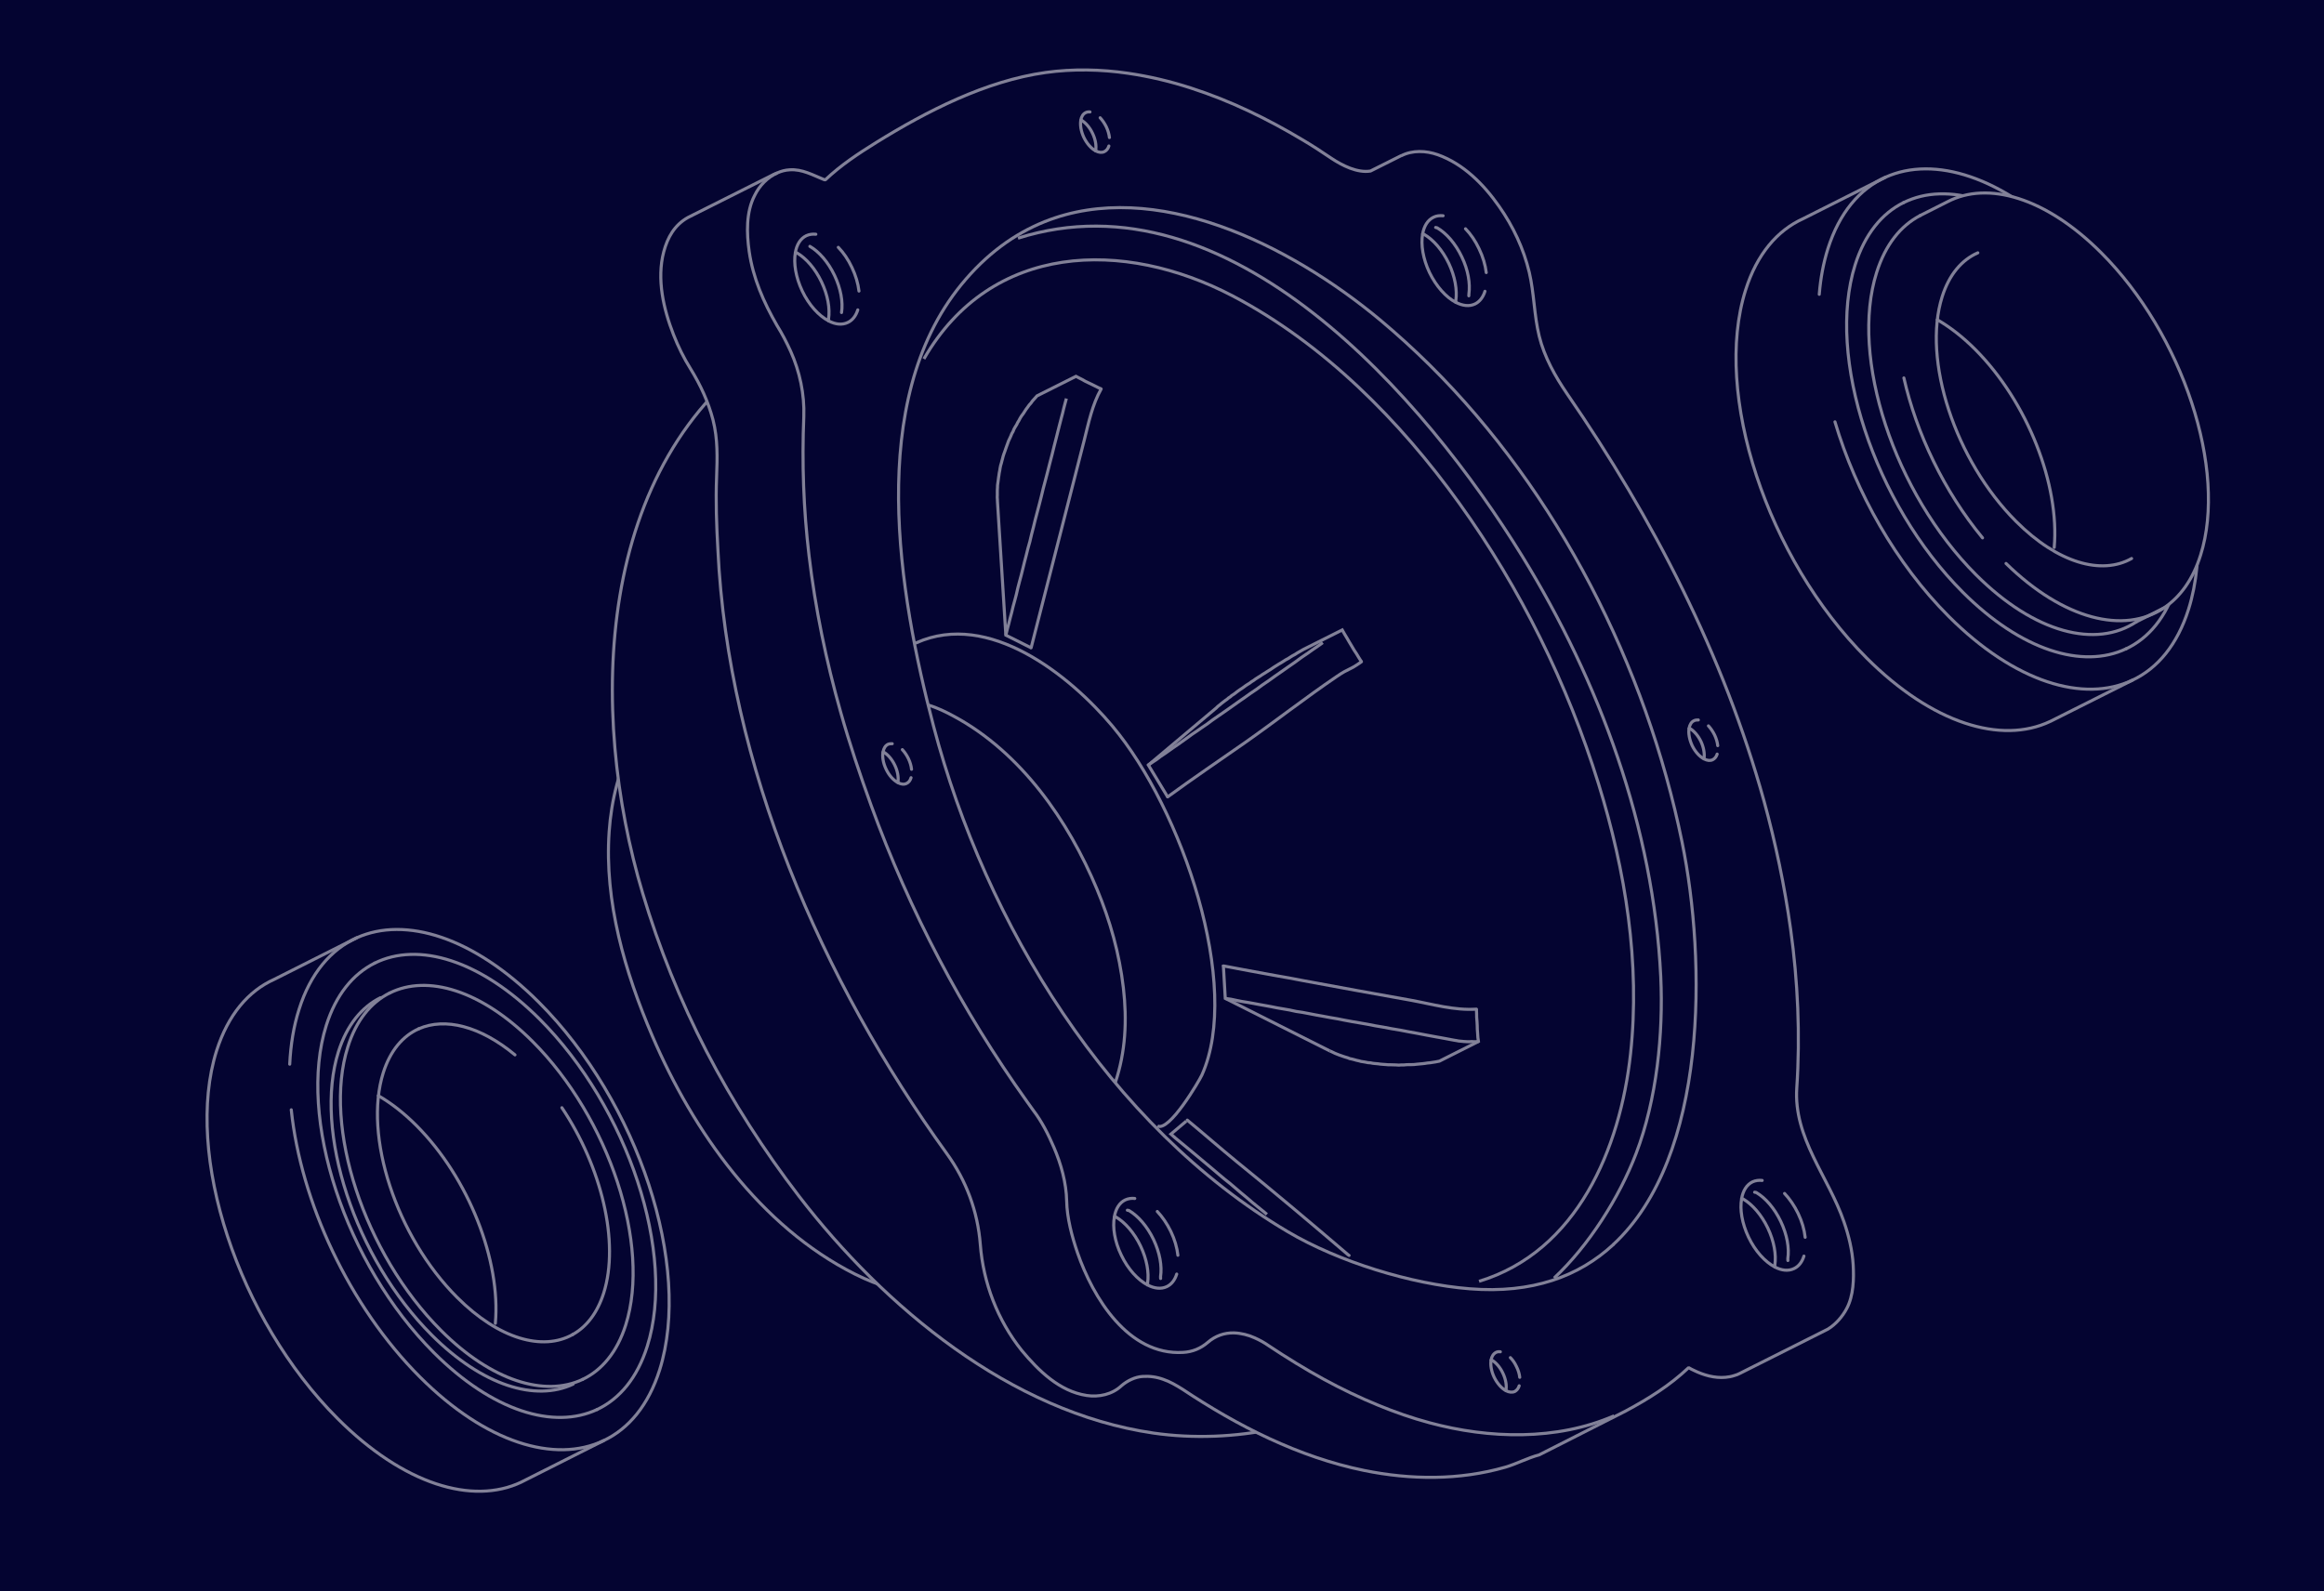 <svg width="1133" height="776" viewBox="0 0 1133 776" fill="none" xmlns="http://www.w3.org/2000/svg">
<rect width="1133" height="776" fill="#040431"/>
<mask id="mask0_1389_59645" style="mask-type:alpha" maskUnits="userSpaceOnUse" x="0" y="0" width="1133" height="776">
<rect width="1133" height="776" fill="#D9D9D9"/>
</mask>
<g mask="url(#mask0_1389_59645)">
<path d="M925.065 165.375C923.684 151.096 924.629 137.635 928.272 126.109C932.553 112.613 940.03 103.325 949.47 98.377" stroke="#828198" stroke-width="1.5" stroke-linecap="round" stroke-linejoin="round"/>
<path d="M442.117 371.533C436.214 365.63 430 360.037 423.378 354.923C400.593 337.247 372.173 322.914 342.866 332.301C311.944 342.201 299.089 375.456 296.98 405.511C294.587 439.861 304.645 473.976 318.074 505.341C337.96 551.732 370.632 598.102 416.723 621.288C428.332 627.149 440.642 630.819 453.633 631.533C516.781 633.562 523.052 554.32 514.579 509.584C511.894 495.261 507.957 481.176 502.761 467.553" fill="#040431"/>
<path d="M442.117 371.533C436.214 365.63 430 360.037 423.378 354.923C400.593 337.247 372.173 322.914 342.866 332.301C311.944 342.201 299.089 375.456 296.98 405.511C294.587 439.861 304.645 473.976 318.074 505.341C337.96 551.732 370.632 598.102 416.723 621.288C428.332 627.149 440.642 630.819 453.633 631.533C516.781 633.562 523.052 554.32 514.579 509.584C511.894 495.261 507.957 481.176 502.761 467.553" stroke="#828198" stroke-width="1.5" stroke-linejoin="bevel"/>
<path d="M375.66 169.151C289.391 225.664 286.844 347.395 313.356 435.736C321.193 461.988 331.789 488.303 344.39 512.63C357.186 537.313 372.618 561.314 389.504 583.31C431.116 637.429 492.71 688.716 562.241 698.849C581.489 701.651 602.565 700.869 621.571 696.67" fill="#040431"/>
<path d="M375.66 169.151C289.391 225.664 286.844 347.395 313.356 435.736C321.193 461.988 331.789 488.303 344.39 512.63C357.186 537.313 372.618 561.314 389.504 583.31C431.116 637.429 492.71 688.716 562.241 698.849C581.489 701.651 602.565 700.869 621.571 696.67" stroke="#828198" stroke-width="1.5" stroke-linejoin="bevel"/>
<path d="M683.164 75.946C688.639 73.153 695.205 73.439 700.912 75.438C713.506 79.924 723.35 89.928 730.862 100.668C737.716 110.432 742.787 121.251 745.551 132.815C747.959 143.083 747.884 153.705 750.399 163.938C752.914 174.17 758.161 183.498 764.066 192.153C805.911 252.874 840.321 319.468 860.03 390.768C865.663 411.269 870.037 432.088 872.955 453.103C876.505 478.439 877.695 504.892 875.974 530.458C874.288 554.976 891.457 573.865 898.973 595.858C901.3 602.585 903.033 609.676 903.462 616.793C903.855 623.715 903.662 631.79 900.319 638.116C898.235 642.081 894.936 645.861 891.121 648.184L890.331 648.583L848.241 669.741C847.381 670.211 846.511 670.53 845.526 670.805C844.115 671.275 842.651 671.549 841.196 671.673C835.845 672.141 830.529 670.604 825.772 668.277C824.902 667.886 824.077 667.451 823.251 666.945C814.008 675.709 803.628 682.166 792.413 688.178L750.403 709.487C744.742 710.975 739.508 713.849 733.838 715.506C711.416 721.949 687.723 721.71 665.022 717.087C633.109 710.58 603.358 695.377 576.472 677.468C573.525 675.621 570.294 673.721 567.108 672.664C563.887 671.482 560.417 671.011 557.036 671.249C553.336 671.487 549.556 673.367 546.806 675.727C542.282 680.02 535.707 681.464 529.726 680.521C516.503 678.475 506.356 668.471 498.127 658.591C486.354 643.838 479.346 625.653 477.919 606.84C476.662 590.787 471.057 575.672 461.611 562.607C400.634 478.265 354.913 373.234 350.002 268.174C349.333 256.328 348.893 244.481 349.359 232.599C349.711 223.122 349.974 214.106 347.619 204.814C345.335 196.001 341.436 187.614 336.668 179.865C333.365 174.593 330.639 169.046 328.356 163.215C323.471 150.701 320.085 136.138 323.585 122.802C325.463 115.721 328.851 109.741 335.345 106.087L377.391 84.974L378.891 84.345C380.78 83.484 382.83 82.926 384.986 82.812C391.083 82.379 396.319 85.416 401.822 87.619L402.372 87.69C409.886 80.567 418.456 74.908 427.186 69.481C452.009 54.102 480.604 39.444 509.798 35.355C523.055 33.514 536.712 33.794 549.89 35.725C560.389 37.264 570.71 39.708 580.739 42.977C599.909 49.161 617.881 57.944 635.127 68.252C639.929 71.085 644.58 74.157 649.178 77.265C654.335 80.683 661.737 84.466 668.144 83.403L683.129 75.893" fill="#040431"/>
<path d="M683.164 75.946C688.639 73.153 695.205 73.439 700.912 75.438C713.506 79.924 723.35 89.928 730.862 100.668C737.716 110.432 742.787 121.251 745.551 132.815C747.959 143.083 747.884 153.705 750.399 163.938C752.914 174.17 758.162 183.498 764.066 192.153C805.911 252.874 840.321 319.468 860.03 390.768C865.663 411.269 870.037 432.088 872.955 453.103C876.505 478.439 877.695 504.893 875.974 530.458C874.288 554.976 891.457 573.865 898.973 595.858C901.3 602.585 903.033 609.676 903.462 616.793C903.855 623.715 903.662 631.79 900.319 638.116C898.235 642.081 894.936 645.861 891.121 648.184L890.331 648.583L848.241 669.741C847.381 670.211 846.511 670.53 845.526 670.805C844.115 671.275 842.651 671.549 841.196 671.673C835.845 672.141 830.529 670.604 825.772 668.277C824.902 667.887 824.077 667.451 823.251 666.945C814.008 675.709 803.628 682.166 792.413 688.178L750.403 709.487C744.742 710.975 739.508 713.849 733.838 715.506C711.416 721.949 687.723 721.71 665.022 717.087C633.109 710.58 603.358 695.377 576.472 677.468C573.525 675.621 570.295 673.721 567.108 672.664C563.887 671.482 560.417 671.011 557.036 671.249C553.336 671.487 549.556 673.367 546.806 675.727C542.282 680.02 535.707 681.464 529.726 680.521C516.503 678.475 506.356 668.471 498.127 658.591C486.354 643.838 479.346 625.653 477.919 606.84C476.662 590.787 471.057 575.672 461.611 562.607C400.634 478.265 354.913 373.234 350.002 268.174C349.333 256.328 348.893 244.481 349.359 232.599C349.711 223.122 349.974 214.106 347.619 204.814C345.335 196.001 341.436 187.614 336.668 179.865C333.365 174.593 330.639 169.046 328.356 163.215C323.471 150.701 320.085 136.138 323.585 122.802C325.463 115.721 328.851 109.741 335.345 106.087L377.391 84.974L378.891 84.345C380.78 83.484 382.83 82.926 384.986 82.812C391.083 82.379 396.319 85.416 401.822 87.619L402.372 87.69C409.886 80.567 418.456 74.908 427.186 69.481C452.009 54.102 480.604 39.444 509.798 35.355C523.055 33.514 536.712 33.794 549.89 35.725C560.389 37.264 570.71 39.708 580.739 42.977C599.909 49.161 617.881 57.944 635.127 68.252C639.929 71.085 644.58 74.157 649.178 77.265C654.335 80.683 661.737 84.466 668.144 83.403L683.129 75.893" stroke="#828198" stroke-width="1.5" stroke-linejoin="bevel"/>
<path d="M786.449 607.006C769.807 622.387 747.075 630.951 716.539 628.499C687.938 626.244 652.518 615.289 627.799 600.647C540.665 549.156 480.508 450.607 455.173 354.307C438.032 289.175 422.229 195.807 468.583 138.889C480.814 123.906 494.583 113.99 509.294 108.103" stroke="#828198" stroke-width="1.5" stroke-linecap="round"/>
<path d="M509.298 108.092C562.923 86.672 628.522 119.077 672.994 156.151C681.294 163.12 689.283 170.399 697.041 178.069C759.741 240.218 802.544 325.033 820.039 410.655C831.862 468.499 832.847 564.116 786.426 606.986" stroke="#828198" stroke-width="1.5"/>
<path d="M496.281 116.157C599.508 83.379 695.094 194.843 741.976 270.999C779.854 332.473 806.121 403.82 809.652 476.33C810.958 504.23 807.704 536.21 797.642 562.5C789.459 583.98 774.524 607.508 757.652 623.28" stroke="#828198" stroke-width="1.5"/>
<path d="M450.43 175.007C483.225 118.119 547.79 116.457 601 144.332C645.387 167.642 682.546 205.192 711.561 245.614C741.242 286.933 764.278 333.654 779.328 382.288C792.45 424.666 799.743 469.642 794.914 513.991C789.935 559.912 768.94 610.344 721.062 624.844" stroke="#828198" stroke-width="1.5"/>
<path d="M786.912 690.447C758.901 702.638 725.934 701.676 696.932 693.839C688.439 691.555 680.007 688.642 671.94 685.293C662.887 681.598 654.074 677.344 645.5 672.691C636.287 667.648 627.278 662.098 618.544 656.274C616.422 654.773 614.141 653.521 611.736 652.447C608.665 651.026 605.009 650.119 601.583 650.011C596.907 649.894 592.497 651.463 588.913 654.568C585.409 657.593 581.354 659.286 576.713 659.524C549.995 661.049 532.831 632.797 525.271 610.832C522.633 603.155 520.154 593.828 520.027 585.681C519.828 576.754 517.305 567.702 513.805 559.554C511.087 553.217 507.899 546.889 503.727 541.457C503.727 541.457 501.01 537.64 500.744 537.285C468.897 492.771 443.42 444.177 424.712 392.808C419.285 377.853 414.195 362.704 409.867 347.359C402.777 322.332 397.452 296.711 394.417 270.861C391.728 248.196 390.939 225.851 391.872 203.099C392.258 192.237 389.858 181.108 385.444 171.266C383.472 166.934 381.27 162.692 378.793 158.707C372.293 147.417 367.142 135.648 365.247 122.665C363.984 113.773 363.66 103.461 367.917 95.281C370.24 90.525 374.134 86.471 378.925 84.343" stroke="#828198" stroke-width="1.5"/>
<path d="M559.765 373.156L559.845 373.076L561.841 371.702L563.89 370.362L565.904 368.828L568.024 367.418L570.144 365.919L572.318 364.384L574.554 362.859L576.754 361.28L578.954 359.701L581.323 357.972L583.674 356.402L586.033 354.752L588.518 353.067L590.993 351.214L593.548 349.44L596.112 347.675L598.702 345.865L601.381 343.967L604.14 342.007L606.926 340.074L609.721 338.078L612.631 336.109L615.576 333.945L618.575 331.905L621.635 329.697L624.794 327.497L627.934 325.298L631.234 323.009L634.499 320.615L637.924 318.291L639.653 317.04L641.383 315.861L643.158 314.637L644.888 313.386" stroke="#828198" stroke-width="1.5"/>
<path d="M663.738 322.713L662.522 320.787L661.332 318.816L660.08 316.926L658.97 315.035L657.789 313.074L656.688 311.174L655.507 309.213L654.37 307.207L635.41 316.721L633.512 317.821L632.456 318.415L631.32 319.16L630.14 319.79L629.067 320.455L627.967 321.164L626.787 321.794L625.687 322.504L624.631 323.169L623.486 323.834L622.422 324.508L621.402 325.138L620.452 325.767L619.432 326.468L618.412 327.098L617.347 327.772L616.282 328.446L615.262 329.075L614.242 329.776L613.222 330.406L612.157 331.08L611.172 331.816L610.152 332.446L609.167 333.199L608.183 333.794L607.242 334.414L606.337 335.089L605.503 335.674L604.643 336.233L603.809 336.818L602.948 337.448L602.159 338.078L601.343 338.663L600.509 339.177L599.763 339.851L598.903 340.393L598.193 341.031L597.404 341.572L596.694 342.122L596.02 342.636L595.363 343.151L594.725 343.701L594.059 344.207L593.509 344.685L592.959 345.235L559.843 373.078L569.246 388.62" stroke="#828198" stroke-width="1.5"/>
<path d="M569.248 388.62C581.562 379.608 594.231 371.041 606.775 362.278C621.839 351.706 636.397 340.29 651.621 329.949C658.07 325.541 657.405 327.236 663.74 322.713" stroke="#828198" stroke-width="1.5" stroke-linecap="round"/>
<path d="M720.774 507.896L719.674 507.984L718.689 508.011L717.429 507.939L716.178 508.019L714.953 507.983L713.613 507.902L712.388 507.778L711.102 507.662L710.108 507.466L709.096 507.306L706.762 506.87L704.446 506.435L702.121 506.008L699.92 505.617L695.394 504.781L691.107 503.954L686.777 503.172L682.606 502.371L678.444 501.669L674.459 500.913L670.492 500.246L666.676 499.499L662.851 498.832L659.151 498.201L655.494 497.525L651.953 496.823L648.448 496.227L645.067 495.596L641.606 494.973L638.304 494.333L634.994 493.702L631.844 493.23L628.738 492.555L625.587 492.012L622.561 491.488L619.615 490.901L616.615 490.35L613.749 489.843L611.033 489.327L608.158 488.811L605.442 488.385L602.691 487.833L600.091 487.273L597.455 486.926" stroke="#828198" stroke-width="1.5"/>
<path d="M596.549 471.059L596.434 471.103L597.345 486.881L648.308 512.51" stroke="#828198" stroke-width="1.5"/>
<path d="M719.787 492.127C708.926 492.833 698.418 489.723 687.84 487.785C670.366 484.628 652.901 481.551 635.418 478.244C630.857 477.372 626.251 476.474 621.645 475.718C613.268 474.26 604.925 472.606 596.539 471.068" stroke="#828198" stroke-width="1.5" stroke-linecap="round"/>
<path d="M648.306 512.51L649.087 512.83L650.001 513.265L650.897 513.7L651.803 514.056L652.868 514.482L653.808 514.802L654.909 515.192L655.858 515.503L656.959 515.823L658.024 516.25L659.204 516.49L660.269 516.774L661.361 517.085L662.47 517.325L663.579 517.636L664.68 517.796L665.816 517.992L666.916 518.223L668.097 518.303L669.348 518.543L670.493 518.659L671.797 518.775L672.977 518.944L674.273 519.051L675.533 519.14L676.838 519.256L678.169 519.256L679.393 519.292L680.689 519.328L681.949 519.418L683.209 519.329L684.389 519.338L685.605 519.224L686.821 519.18L688.17 519.18L689.385 519.136L690.725 518.986L692.021 518.862L693.325 518.747L694.656 518.588L695.881 518.393L697.167 518.278L698.392 518.084L699.687 517.889L701.737 517.49L720.777 507.896L720.501 505.97L720.376 503.964L720.225 502.003L720.18 500.149L720.072 498.143L719.912 496.173L719.876 494.167L719.786 492.126" stroke="#828198" stroke-width="1.5"/>
<path d="M578.827 546.249C586.94 552.943 594.85 559.912 602.989 566.561C621.293 581.405 639.321 596.595 657.19 611.874L657.705 612.229" stroke="#828198" stroke-width="1.5" stroke-linecap="round"/>
<path d="M617.646 592.223L616.501 591.237L613.545 588.831L610.598 586.434L607.766 583.993L605.006 581.711L602.29 579.385L599.618 577.104L596.937 574.973L594.372 572.816L591.815 570.65L589.339 568.563L586.942 566.557L584.501 564.506L582.14 562.535L579.77 560.573L577.408 558.603L575.207 556.791L572.97 554.945L570.849 553.054L578.318 546.756" stroke="#828198" stroke-width="1.5"/>
<path d="M536.84 189.673C532.476 197.427 530.74 206.158 528.578 214.694L502.686 315.918" stroke="#828198" stroke-width="1.5" stroke-linecap="round"/>
<path d="M502.691 315.927L490.372 309.747L486.292 244.708L486.248 243.564L486.176 242.463L486.22 241.319L486.211 240.138L486.219 238.958L486.29 237.858L486.325 236.633L486.484 235.462L486.644 234.273L486.803 233.013L486.989 231.797L487.157 230.617L487.396 229.437L487.582 228.221L487.821 227.041L488.167 225.896L488.45 224.761L488.761 223.652L489.08 222.392L489.47 221.22L489.939 219.952L490.338 218.771L490.773 217.556L491.234 216.296L491.668 215.08L492.227 213.9L492.776 212.712L493.246 211.531L493.876 210.44L494.346 209.26L494.975 208.151L495.641 207.095L496.155 206.031L496.785 205.01L497.379 203.866L498.079 202.757L498.824 201.781L499.534 200.681L500.243 199.581L501.024 198.552L501.742 197.532L502.603 196.582L503.357 195.527L504.173 194.622L505.592 193.043L524.552 183.528L526.016 184.283L527.587 185.073L529.087 185.935L530.578 186.645L532.07 187.355L533.649 188.137L535.22 188.927L536.836 189.673" stroke="#828198" stroke-width="1.5"/>
<path d="M490.249 309.782L490.374 309.746L491.038 307.022L491.747 304.36L492.456 301.521L493.2 298.735L493.9 295.816L494.698 292.905L495.487 289.915L496.187 286.854L496.966 283.855L497.835 280.625L498.615 277.484L499.439 274.139L500.272 270.944L501.131 267.493L502.079 264.112L502.903 260.607L503.816 257.102L504.711 253.438L505.695 249.702L506.678 245.967L507.653 242.151L508.601 238.221L509.664 234.245L510.719 230.191L511.782 225.985L512.89 221.735L513.944 217.449L515.087 213.003L516.222 208.478L517.4 203.909L518.029 201.557L518.588 199.188L519.208 196.828L519.873 194.352" stroke="#828198" stroke-width="1.5"/>
<path d="M543.726 527.981C548.761 512.95 549.501 497.492 547.676 481.829C545.744 465.101 541.248 449.126 534.791 433.621C520.891 400.206 497.7 366.956 465.198 349.391C461.221 347.225 456.899 345.102 452.453 343.796" stroke="#828198" stroke-width="1.5"/>
<path d="M542.422 354.21C521.4 329.178 482.121 297.759 446.871 313.408L446.277 313.683M564.279 549.062C569.942 552.294 584.734 526.956 585.949 524.25C605.526 480.668 576.3 394.634 542.413 354.219" stroke="#828198" stroke-width="1.5"/>
<path d="M403.98 156.502C407.291 158.234 410.556 158.59 413.307 157.26C415.631 156.196 417.281 153.995 418.185 151.121" stroke="#828198" stroke-width="1.5" stroke-linecap="round" stroke-linejoin="round"/>
<path d="M418.768 141.943C418.332 138.278 417.186 134.311 415.303 130.371C413.491 126.519 411.21 123.208 408.688 120.616" stroke="#828198" stroke-width="1.5" stroke-linecap="round" stroke-linejoin="round"/>
<path d="M397.743 114.232C396.092 114.071 394.557 114.275 393.093 114.94C390.227 116.314 388.409 119.304 387.745 123.199" stroke="#828198" stroke-width="1.5" stroke-linecap="round" stroke-linejoin="round"/>
<path d="M403.933 155.586C404.721 150.466 403.574 143.908 400.501 137.447C397.393 130.95 392.981 125.917 388.499 123.315L387.753 123.19C386.85 128.337 387.917 135.152 391.106 141.889C394.374 148.776 399.221 154.014 403.969 156.491L403.933 155.586Z" stroke="#828198" stroke-width="1.5" stroke-linecap="round" stroke-linejoin="bevel"/>
<path d="M410.27 152.41C411.058 147.29 409.911 140.732 406.838 134.271C403.73 127.774 399.317 122.741 394.835 120.139" stroke="#828198" stroke-width="1.5" stroke-linecap="round" stroke-linejoin="round"/>
<path d="M534.196 73.592C535.696 74.382 537.186 74.542 538.402 73.948C539.466 73.434 540.211 72.458 540.601 71.198" stroke="#828198" stroke-width="1.5" stroke-linecap="round" stroke-linejoin="round"/>
<path d="M540.875 67.071C540.679 65.385 540.163 63.61 539.338 61.844C538.476 60.114 537.447 58.623 536.346 57.433" stroke="#828198" stroke-width="1.5" stroke-linecap="round" stroke-linejoin="round"/>
<path d="M531.391 54.593C530.69 54.513 529.971 54.592 529.341 54.903C528.046 55.488 527.212 56.872 526.903 58.602" stroke="#828198" stroke-width="1.5" stroke-linecap="round" stroke-linejoin="round"/>
<path d="M534.196 73.203C534.551 70.878 534.035 67.932 532.658 65.065C531.282 62.109 529.275 59.872 527.27 58.647L526.915 58.611C526.525 60.972 526.988 64.042 528.417 67.033C529.909 70.104 532.075 72.501 534.206 73.602L534.205 73.212" stroke="#828198" stroke-width="1.5" stroke-linecap="round" stroke-linejoin="bevel"/>
<path d="M559.505 626.667C562.771 628.354 566.081 628.754 568.796 627.46C571.156 626.36 572.77 624.196 573.675 621.321" stroke="#828198" stroke-width="1.5" stroke-linecap="round" stroke-linejoin="round"/>
<path d="M574.243 612.154C573.843 608.454 572.705 604.478 570.814 600.546C568.966 596.73 566.676 593.428 564.199 590.791" stroke="#828198" stroke-width="1.5" stroke-linecap="round" stroke-linejoin="round"/>
<path d="M553.23 584.453C551.615 584.257 550.044 584.496 548.58 585.161C545.75 586.5 543.941 589.481 543.268 593.385" stroke="#828198" stroke-width="1.5" stroke-linecap="round" stroke-linejoin="round"/>
<path d="M559.467 625.762C560.255 620.642 559.108 614.084 556.035 607.622C552.927 601.125 548.479 596.128 544.032 593.491L543.287 593.366C542.339 598.557 543.407 605.372 546.639 612.065C549.907 618.952 554.755 624.189 559.503 626.667L559.467 625.762Z" stroke="#828198" stroke-width="1.5" stroke-linecap="round" stroke-linejoin="bevel"/>
<path d="M565.828 623.482L565.792 622.577C566.58 617.457 565.433 610.899 562.36 604.438C559.252 597.941 554.804 592.943 550.357 590.306L549.612 590.181" stroke="#828198" stroke-width="1.5" stroke-linecap="round" stroke-linejoin="round"/>
<path d="M865.294 617.889C868.605 619.62 871.87 619.976 874.621 618.646C876.945 617.582 878.551 615.426 879.455 612.552" stroke="#828198" stroke-width="1.5" stroke-linecap="round" stroke-linejoin="round"/>
<path d="M880.053 603.375C879.653 599.675 878.515 595.698 876.624 591.767C874.777 587.95 872.486 584.648 870.009 582.012" stroke="#828198" stroke-width="1.5" stroke-linecap="round" stroke-linejoin="round"/>
<path d="M859.1 575.662C857.414 575.466 855.834 575.696 854.415 576.335C851.549 577.709 849.731 580.699 849.067 584.594" stroke="#828198" stroke-width="1.5" stroke-linecap="round" stroke-linejoin="round"/>
<path d="M865.261 616.982C866.049 611.862 864.901 605.304 861.829 598.843C858.72 592.346 854.273 587.348 849.826 584.711L849.08 584.587C848.133 589.778 849.245 596.549 852.433 603.285C855.701 610.172 860.548 615.41 865.296 617.887L865.261 616.982Z" stroke="#828198" stroke-width="1.5" stroke-linecap="round" stroke-linejoin="bevel"/>
<path d="M871.635 614.705L871.599 613.8C872.387 608.68 871.24 602.122 868.167 595.661C865.059 589.164 860.647 584.131 856.165 581.529L855.419 581.405" stroke="#828198" stroke-width="1.5" stroke-linecap="round" stroke-linejoin="round"/>
<path d="M709.746 147.434C713.057 149.166 716.358 149.558 719.108 148.227C721.397 147.128 723.038 144.919 723.951 142.053" stroke="#828198" stroke-width="1.5" stroke-linecap="round" stroke-linejoin="round"/>
<path d="M724.578 132.923C724.141 129.257 722.995 125.29 721.077 121.314C719.265 117.462 716.983 114.151 714.462 111.559" stroke="#828198" stroke-width="1.5" stroke-linecap="round" stroke-linejoin="round"/>
<path d="M703.545 105.219C701.894 105.059 700.315 105.218 698.895 105.928C696.029 107.302 694.256 110.247 693.547 114.116" stroke="#828198" stroke-width="1.5" stroke-linecap="round" stroke-linejoin="round"/>
<path d="M709.748 146.582C710.5 141.426 709.344 134.859 706.316 128.442C703.207 121.946 698.795 116.912 694.313 114.311L693.567 114.115C692.62 119.306 693.723 126.157 696.884 132.849C700.223 139.737 704.999 144.974 709.748 147.451L709.748 146.582Z" stroke="#828198" stroke-width="1.5" stroke-linecap="round" stroke-linejoin="bevel"/>
<path d="M716.084 144.259L716.119 143.354C716.827 138.243 715.759 131.676 712.651 125.25C709.543 118.753 705.131 113.72 700.649 111.118L699.903 110.923" stroke="#828198" stroke-width="1.5" stroke-linecap="round" stroke-linejoin="round"/>
<path d="M830.779 370.106C832.279 370.896 833.734 371.092 834.95 370.498C836.014 369.984 836.759 369.008 837.149 367.748" stroke="#828198" stroke-width="1.5" stroke-linecap="round" stroke-linejoin="round"/>
<path d="M837.425 363.621C837.265 361.971 836.714 360.16 835.888 358.394C835.027 356.664 833.997 355.173 832.896 353.983" stroke="#828198" stroke-width="1.5" stroke-linecap="round" stroke-linejoin="round"/>
<path d="M827.977 351.106C827.231 351.071 826.521 351.141 825.892 351.452C824.596 352.037 823.807 353.376 823.453 355.151" stroke="#828198" stroke-width="1.5" stroke-linecap="round" stroke-linejoin="round"/>
<path d="M830.782 369.715C831.092 367.435 830.585 364.48 829.244 361.578C827.823 358.666 825.826 356.421 823.811 355.204L823.456 355.169C823.066 357.529 823.573 360.555 824.959 363.59C826.451 366.661 828.652 369.023 830.782 370.124L830.782 369.733" stroke="#828198" stroke-width="1.5" stroke-linecap="round" stroke-linejoin="bevel"/>
<path d="M734.267 678.233C735.722 678.978 737.213 679.139 738.472 678.589C739.501 678.039 740.238 677.055 740.636 675.804" stroke="#828198" stroke-width="1.5" stroke-linecap="round" stroke-linejoin="round"/>
<path d="M740.901 671.67C740.741 670.02 740.19 668.209 739.329 666.479C738.538 664.748 737.517 663.249 736.337 662.068" stroke="#828198" stroke-width="1.5" stroke-linecap="round" stroke-linejoin="round"/>
<path d="M731.452 659.227C730.706 659.103 729.997 659.191 729.367 659.501C728.116 660.131 727.238 661.47 726.928 663.2" stroke="#828198" stroke-width="1.5" stroke-linecap="round" stroke-linejoin="round"/>
<path d="M734.223 677.799C734.577 675.474 734.061 672.528 732.685 669.661C731.308 666.705 729.302 664.468 727.332 663.278L726.932 663.199C726.543 665.559 727.005 668.629 728.435 671.62C729.971 674.736 732.093 677.088 734.268 678.234L734.223 677.799Z" stroke="#828198" stroke-width="1.5" stroke-linecap="round" stroke-linejoin="bevel"/>
<path d="M437.788 381.686C439.287 382.476 440.743 382.671 441.993 382.042C443.014 381.572 443.767 380.587 444.157 379.257" stroke="#828198" stroke-width="1.5" stroke-linecap="round" stroke-linejoin="round"/>
<path d="M444.394 375.163C444.233 373.513 443.718 371.738 442.857 369.937C442.031 368.242 441.001 366.751 439.909 365.57" stroke="#828198" stroke-width="1.5" stroke-linecap="round" stroke-linejoin="round"/>
<path d="M434.986 362.685C434.24 362.649 433.53 362.72 432.865 362.995C431.614 363.624 430.825 364.964 430.506 366.685" stroke="#828198" stroke-width="1.5" stroke-linecap="round" stroke-linejoin="round"/>
<path d="M437.789 381.295C438.099 379.015 437.627 376.024 436.207 373.113C434.83 370.246 432.859 367.956 430.809 366.775L430.498 366.695C430.064 369.011 430.536 372.09 432.001 375.117C433.457 378.223 435.624 380.549 437.789 381.686L437.789 381.295Z" stroke="#828198" stroke-width="1.5" stroke-linecap="round" stroke-linejoin="bevel"/>
<path d="M254.124 722.794C230.32 734.081 196.675 723.873 164.638 691.835C116.062 643.259 89.632 562.95 105.587 512.428C111.171 494.877 121.07 483.238 133.749 477.573L173.914 457.328C197.638 446.671 230.919 456.994 262.611 488.686C311.186 537.261 337.536 617.58 321.581 668.084C316.157 685.244 306.524 696.759 294.28 702.54L254.115 722.785" fill="#040431"/>
<path d="M254.124 722.794C230.32 734.081 196.675 723.873 164.638 691.835C116.062 643.259 89.632 562.95 105.587 512.428C111.171 494.877 121.07 483.238 133.749 477.573L173.914 457.328C197.638 446.671 230.919 456.994 262.611 488.686C311.186 537.261 337.536 617.58 321.581 668.084C316.157 685.244 306.524 696.759 294.28 702.54L254.115 722.785" stroke="#040431" stroke-width="1.5" stroke-linecap="round" stroke-linejoin="bevel"/>
<path d="M137.191 502.961L150.606 496.24C170.24 485.98 198.533 494.137 225.448 521.052C265.36 560.964 287.063 627.038 273.945 668.58C270.178 680.461 263.996 689.076 256.047 694.344L242.676 701.11" fill="#040431"/>
<path d="M137.191 502.961L150.606 496.24C170.24 485.98 198.533 494.137 225.448 521.052C265.36 560.964 287.063 627.038 273.945 668.58C270.178 680.461 263.996 689.076 256.047 694.344L242.676 701.11" stroke="#828198" stroke-width="1.5" stroke-linecap="round" stroke-linejoin="bevel"/>
<path d="M256.039 694.354C236.406 707.454 206.347 699.962 177.887 671.502C137.976 631.519 116.273 565.516 129.391 523.973C133.636 510.442 141.114 501.154 150.589 496.241" stroke="#828198" stroke-width="1.5" stroke-linecap="round" stroke-linejoin="round"/>
<path d="M242.67 701.119C223.001 714.183 192.978 706.655 164.518 678.195C124.606 638.284 102.859 572.254 115.986 530.702C120.267 517.207 127.744 507.918 137.184 502.97" stroke="#828198" stroke-width="1.5" stroke-linecap="round" stroke-linejoin="round"/>
<path d="M254.124 722.794C230.32 734.081 196.675 723.873 164.638 691.835C116.062 643.259 89.632 562.95 105.587 512.428C111.171 494.877 121.07 483.238 133.749 477.573L173.914 457.328C197.638 446.671 230.919 456.994 262.611 488.686C311.186 537.261 337.536 617.58 321.581 668.084C316.157 685.244 306.524 696.759 294.28 702.54L254.115 722.785" fill="#040431"/>
<path d="M254.124 722.794C230.32 734.081 196.675 723.873 164.638 691.835C116.062 643.259 89.632 562.95 105.587 512.428C111.171 494.877 121.07 483.238 133.749 477.573L173.914 457.328C197.638 446.671 230.919 456.994 262.611 488.686C311.186 537.261 337.536 617.58 321.581 668.084C316.157 685.244 306.524 696.759 294.28 702.54L254.115 722.785" stroke="#828198" stroke-width="1.5" stroke-linecap="round" stroke-linejoin="bevel"/>
<path d="M141.244 518.971C141.711 509.449 143.163 500.434 145.804 492.217C151.308 474.676 161.287 463.028 173.93 457.327" stroke="#828198" stroke-width="1.5" stroke-linecap="round" stroke-linejoin="round"/>
<path d="M294.287 702.547C270.482 713.835 236.837 703.627 204.8 671.589C170.081 636.871 146.653 585.908 141.996 541.209" stroke="#828198" stroke-width="1.5" stroke-linecap="round" stroke-linejoin="round"/>
<path d="M291.145 687.353C270.02 697.293 240.076 688.195 211.58 659.7C168.357 616.477 144.886 545.016 159.068 500.048C163.783 485.106 172.086 474.993 182.67 469.681" stroke="#828198" stroke-width="1.5" stroke-linecap="round" stroke-linejoin="round"/>
<path d="M182.661 469.692C203.866 459.122 234.165 468.096 263.015 496.946C306.238 540.169 329.789 611.622 315.528 656.598C310.697 671.904 302.084 682.168 291.144 687.355" stroke="#828198" stroke-width="1.5" stroke-linecap="round" stroke-linejoin="round"/>
<path d="M283.975 672.719C265.644 681.373 239.668 673.492 215.025 648.849C177.59 611.414 157.228 549.52 169.566 510.568C173.617 497.623 180.81 488.849 189.975 484.247" stroke="#828198" stroke-width="1.5" stroke-linecap="round" stroke-linejoin="round"/>
<path d="M279.409 674.997C261.078 683.652 235.182 675.762 210.503 651.084C173.068 613.649 152.706 551.755 165.009 512.838C169.131 499.893 176.333 491.128 185.463 486.561" stroke="#828198" stroke-width="1.5" stroke-linecap="round" stroke-linejoin="round"/>
<path d="M189.984 484.256C208.358 475.096 234.601 482.852 259.599 507.85C297.034 545.285 317.396 607.179 305.058 646.131C300.856 659.387 293.423 668.241 283.974 672.718" stroke="#828198" stroke-width="1.5" stroke-linecap="round" stroke-linejoin="round"/>
<path d="M279.204 650.808C264.654 658.984 243.239 653.075 222.893 632.729C193.217 603.052 177.102 553.974 186.851 523.132C190.273 512.307 196.411 505.157 204.192 501.69" stroke="#828198" stroke-width="1.5" stroke-linecap="round" stroke-linejoin="round"/>
<path d="M273.937 540.193C293.222 569.005 302.172 605.719 294.318 630.581C291.207 640.297 285.983 647.03 279.214 650.799" stroke="#828198" stroke-width="1.5" stroke-linecap="round" stroke-linejoin="round"/>
<path d="M204.191 501.691C216.932 496.105 234.051 500.327 251.059 514.424" stroke="#828198" stroke-width="1.5" stroke-linecap="round" stroke-linejoin="round"/>
<path d="M184.45 534.339C190.583 537.882 196.77 542.649 202.904 548.783C228.648 574.527 244.201 614.935 241.496 645.354" stroke="#828198" stroke-width="1.5" stroke-linecap="round" stroke-linejoin="round"/>
<path d="M999.493 351.826C975.689 363.114 942.044 352.906 910.007 320.868C861.431 272.292 835.037 192.018 851 141.505C856.505 123.964 866.484 112.316 879.127 106.615L919.256 86.406C942.981 75.748 976.262 86.072 1007.95 117.763C1056.53 166.339 1082.92 246.613 1066.96 297.126C1061.53 314.357 1051.9 325.89 1039.67 331.662L999.502 351.835" fill="#040431"/>
<path d="M999.493 351.827C975.689 363.114 942.044 352.906 910.007 320.868C861.431 272.292 835.037 192.018 851 141.505C856.505 123.964 866.484 112.316 879.127 106.615L919.256 86.406C942.981 75.748 976.262 86.072 1007.95 117.763C1056.53 166.339 1082.92 246.613 1066.96 297.126C1061.53 314.357 1051.9 325.89 1039.67 331.662L999.502 351.835" stroke="#040431" stroke-width="1.5" stroke-linecap="round" stroke-linejoin="bevel"/>
<path d="M936.129 105.109L949.464 98.379C969.098 88.119 997.427 96.311 1024.31 123.191C1064.25 163.138 1085.97 229.132 1072.84 270.684C1069.11 282.6 1062.85 291.215 1054.91 296.483L1041.57 303.213" fill="#040431"/>
<path d="M936.129 105.109L949.464 98.379C969.098 88.119 997.427 96.311 1024.31 123.191C1064.25 163.138 1085.97 229.132 1072.84 270.684C1069.11 282.6 1062.85 291.215 1054.91 296.483L1041.57 303.213" stroke="#040431" stroke-width="1.5" stroke-linecap="round" stroke-linejoin="bevel"/>
<path d="M999.493 351.826C975.689 363.114 942.044 352.906 910.007 320.868C861.431 272.292 835.037 192.018 851 141.505C856.505 123.964 866.484 112.316 879.127 106.615L919.256 86.406C942.981 75.748 976.262 86.072 1007.95 117.763C1056.53 166.339 1082.92 246.613 1066.96 297.126C1061.53 314.357 1051.9 325.89 1039.67 331.662L999.502 351.835" fill="#040431"/>
<path d="M999.493 351.827C975.689 363.114 942.044 352.906 910.007 320.868C861.431 272.292 835.037 192.018 851 141.505C856.505 123.964 866.484 112.316 879.127 106.615L919.256 86.406C942.981 75.748 976.262 86.072 1007.95 117.763C1056.53 166.339 1082.92 246.613 1066.96 297.126C1061.53 314.357 1051.9 325.89 1039.67 331.662L999.502 351.835" stroke="#828198" stroke-width="1.5" stroke-linecap="round" stroke-linejoin="bevel"/>
<path d="M886.93 143.534C887.557 135.663 888.974 128.192 891.137 121.306C896.721 103.756 906.62 92.117 919.263 86.415" stroke="#828198" stroke-width="1.5" stroke-linecap="round" stroke-linejoin="round"/>
<path d="M1039.66 331.671C1015.85 342.958 982.174 332.714 950.136 300.677C924.357 274.898 904.831 240.185 894.578 205.715" stroke="#828198" stroke-width="1.5" stroke-linecap="round" stroke-linejoin="round"/>
<path d="M1036.5 316.397C1015.33 326.381 985.391 317.283 956.931 288.823C913.708 245.6 890.201 174.104 904.419 129.171C909.134 114.23 917.428 104.036 928.021 98.805" stroke="#828198" stroke-width="1.5" stroke-linecap="round" stroke-linejoin="round"/>
<path d="M928.029 98.814C949.234 88.244 979.568 97.182 1008.38 125.997C1051.61 169.22 1075.11 240.717 1060.9 285.649C1056.1 300.99 1047.49 311.254 1036.51 316.406" stroke="#828198" stroke-width="1.5" stroke-linecap="round" stroke-linejoin="round"/>
<path d="M936.129 105.109L949.464 98.379C969.098 88.119 997.427 96.311 1024.31 123.191C1064.25 163.138 1085.97 229.132 1072.84 270.684C1069.11 282.6 1062.85 291.215 1054.91 296.483L1041.57 303.213" fill="#040431"/>
<path d="M936.129 105.109L949.464 98.379C969.098 88.119 997.427 96.311 1024.31 123.191C1064.25 163.138 1085.97 229.132 1072.84 270.684C1069.11 282.6 1062.85 291.215 1054.91 296.483L1041.57 303.213" stroke="#828198" stroke-width="1.5" stroke-linecap="round" stroke-linejoin="bevel"/>
<path d="M1039.2 272.365C1024.61 280.585 1003.24 274.632 982.892 254.286C953.215 224.609 937.056 175.575 946.85 144.689C950.272 133.864 956.41 126.714 964.235 123.291" stroke="#828198" stroke-width="1.5" stroke-linecap="round" stroke-linejoin="round"/>
<path d="M944.492 155.942C950.589 159.45 956.812 164.253 962.91 170.351C988.618 196.13 1004.16 236.548 1001.47 266.958" stroke="#828198" stroke-width="1.5" stroke-linecap="round" stroke-linejoin="round"/>
<path d="M966.53 262.303C947.834 239.668 934.326 211.453 928.184 184.306" stroke="#828198" stroke-width="1.5" stroke-linecap="round" stroke-linejoin="round"/>
<path d="M1054.92 296.491C1035.56 309.386 1006.1 302.259 977.982 274.784" stroke="#828198" stroke-width="1.5" stroke-linecap="round" stroke-linejoin="round"/>
<path d="M1041.57 303.212C1021.94 316.311 991.883 308.82 963.387 280.324C923.475 240.413 901.728 174.383 914.899 132.876C919.189 119.3 926.622 110.056 936.133 105.108" stroke="#828198" stroke-width="1.5" stroke-linecap="round" stroke-linejoin="round"/>
</g>
</svg>
